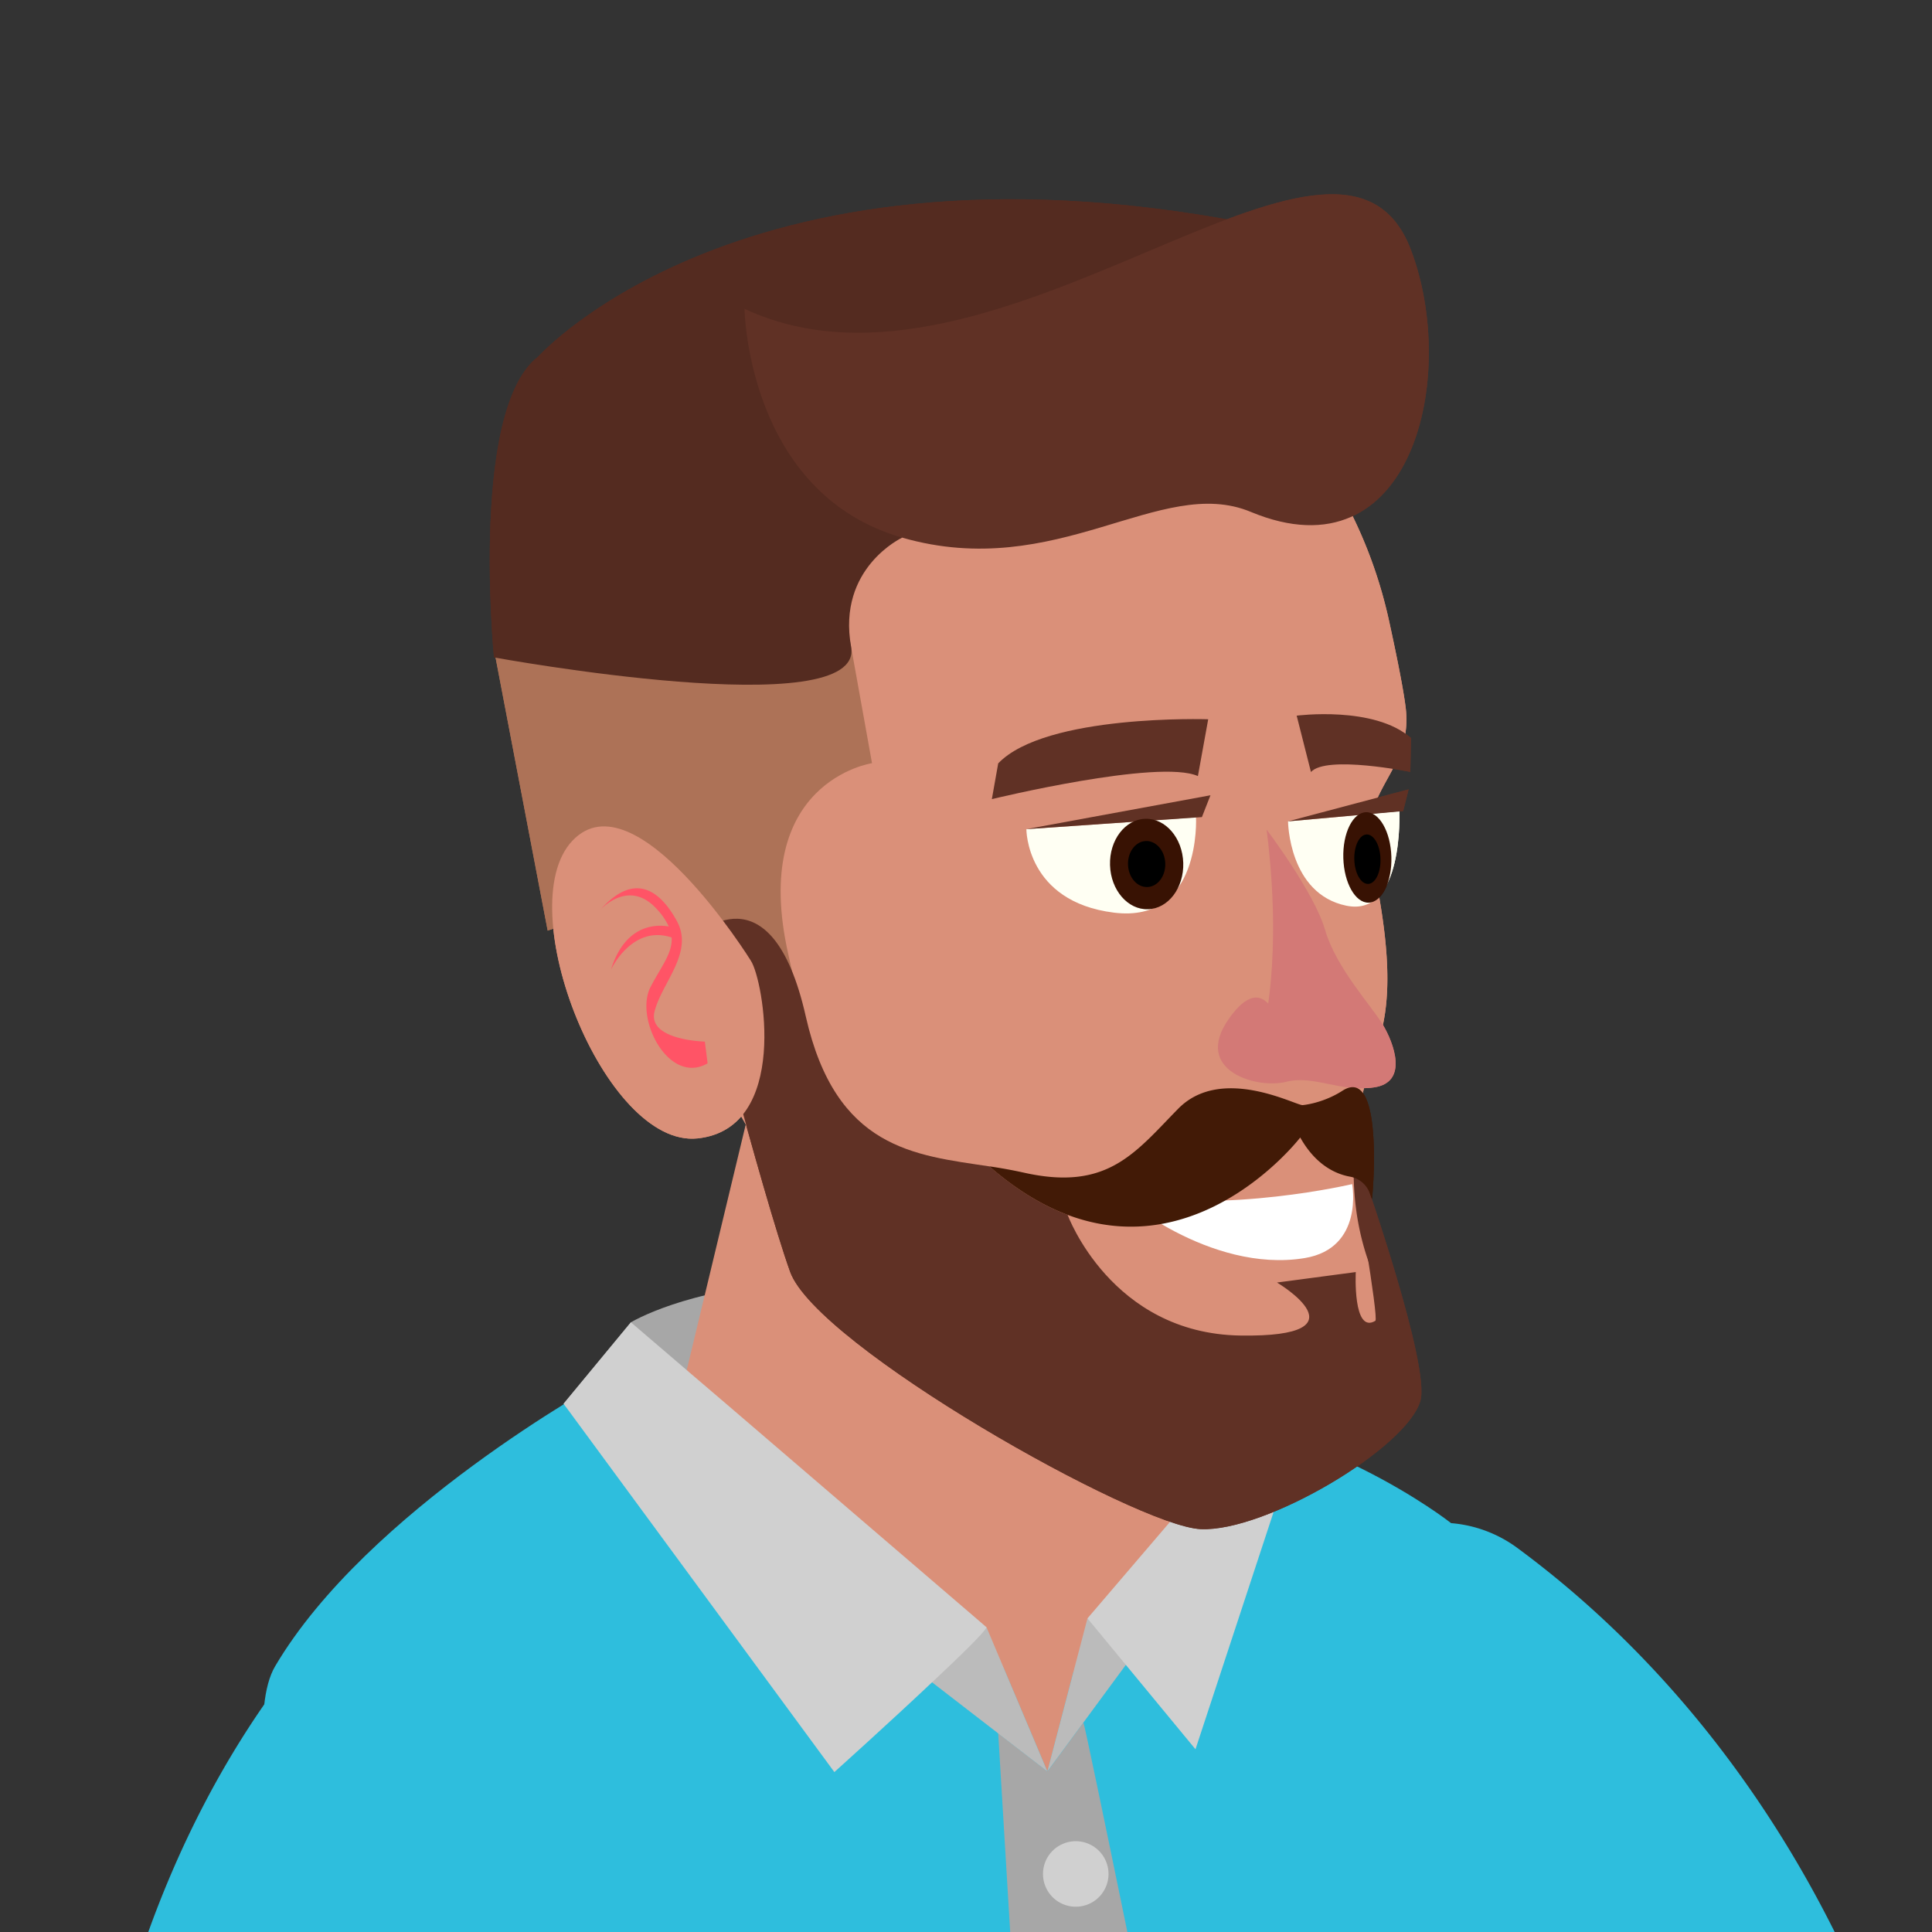 <?xml version="1.0" encoding="UTF-8" standalone="no"?>
<!-- Created with Inkscape (http://www.inkscape.org/) -->

<svg
   width="860"
   height="860"
   viewBox="0 0 227.542 227.542"
   version="1.1"
   id="svg43348"
   xml:space="preserve"
   inkscape:version="1.2.1 (9c6d41e410, 2022-07-14)"
   sodipodi:docname="role-solutions-architect2.svg"
   xmlns:inkscape="http://www.inkscape.org/namespaces/inkscape"
   xmlns:sodipodi="http://sodipodi.sourceforge.net/DTD/sodipodi-0.dtd"
   xmlns="http://www.w3.org/2000/svg"
   xmlns:svg="http://www.w3.org/2000/svg"><rect x="0" y="0" width="227.542" height="227.542" fill="#333333" stroke="none"/><sodipodi:namedview
     id="namedview43350"
     pagecolor="#ffffff"
     bordercolor="#666666"
     borderopacity="1.0"
     inkscape:showpageshadow="2"
     inkscape:pageopacity="0.0"
     inkscape:pagecheckerboard="0"
     inkscape:deskcolor="#d1d1d1"
     inkscape:document-units="mm"
     showgrid="false"
     inkscape:zoom="0.25480595"
     inkscape:cx="-45.132384"
     inkscape:cy="2030.9573"
     inkscape:window-width="1918"
     inkscape:window-height="1052"
     inkscape:window-x="1080"
     inkscape:window-y="26"
     inkscape:window-maximized="1"
     inkscape:current-layer="layer1" /><defs
     id="defs43345" /><g
     inkscape:label="Layer 1"
     inkscape:groupmode="layer"
     id="layer1"><path
       fill="#2ebedd"
       d="m 70.899,162.73 c 0,0 -27.672,15.148 -38.496,33.514 -10.834,18.377 42.817,153.675 34.028,187.194 -8.79,33.52 -6.907,54.721 -4.272,56.251 3.007,1.737 92.316,15.463 121.339,-6.187 0,0 -14.527,-94.968 -5.993,-146.061 8.534,-51.093 -6.641,-108.082 -6.641,-108.082 0,0 -15.852,-12.523 -36.186,-13.412 -20.343,-0.877 -63.779,-3.217 -63.779,-3.217 z"
       id="path46760"
       style="stroke-width:10.154" /><path
       fill="#a7a7a7"
       d="m 74.312,155.733 c 0,0 25.944,-15.817 74.807,10.277 l 1.562,10.037 c 0,0 -60.883,-13.414 -84.306,-10.709 z m 53.29,47.142 c 0.272,0.52 9.813,47.33 9.813,47.33 l -17.026,0.786 -2.825,-46.849 5.802,4.486 z"
       id="path46762"
       style="stroke-width:10.154" /><path
       fill="#d0d0d0"
       d="m 130.549,220.935 a 3.858,3.858 0 1 1 -7.69,-0.613 3.858,3.858 0 0 1 7.69,0.613 z"
       id="path46764"
       style="stroke-width:10.154" /><path
       fill="#da9079"
       d="m 148.301,173.694 -3.811,-37.564 -55.727,-7.577 -8.838,36.781 -0.018,0.001 0.014,0.029 -0.579,2.404 c 4.227,6.769 18.483,25.089 38.848,28.652 l 5.172,12.229 3.068,-11.747 c 8.986,-0.753 17.236,-6.034 20.642,-14.517 1.112,-2.778 1.721,-5.754 1.233,-8.692 z"
       id="path46766"
       style="stroke-width:10.154" /><path
       fill="#bbbbbb"
       d="m 117.554,204.153 -8.6e-4,-0.012 -7.775,-6.003 -7.474,-5.78 13.886,-0.701 7.165,16.971 z m 16.571,-10.149 -1.529,2.076 -4.996,6.786 -4.245,5.764 4.721,-18.025 z"
       id="path46768"
       style="stroke-width:10.154" /><path
       fill="#d0d0d0"
       d="m 116.191,191.658 c -0.243,0.578 -3.066,3.348 -6.413,6.471 -5.136,4.852 -11.511,10.577 -11.511,10.577 l -31.249,-42.509 -0.653,-0.869 0.122,-0.141 7.815,-9.454 5.329,4.561 1.65,1.418 4.471,3.819 29.233,25.084 z m 34.479,-15.621 -9.871,29.984 -8.203,-9.942 -4.52,-5.475 1.164,-1.357 12.576,-14.706 0.244,-0.282 0.017,-0.019 7.029,-8.226 z"
       id="path46770"
       style="stroke-width:10.154" /><g
       id="g46932"
       transform="matrix(-5.932,0.177,0.177,5.932,513.714,-2092.22)"><path
         fill="#da9079"
         d="m 69.574,364.665 c 0.031,-0.33 0.125,-0.909 0.277,-1.72 0.756,-4.029 4.064,-7.046 8.045,-7.333 5.793,-0.423 8.444,4.864 8.953,7.956 0.356,2.161 0.033,4.25 -0.895,5.355 a 10.153,10.153 0 0 1 -2.113,1.896 c -0.034,0.062 -0.416,0.734 -2.012,3.795 -1.677,3.218 -5.567,4.738 -7.408,4.738 -0.075,0 -0.149,-0.003 -0.217,-0.009 -1.155,-0.087 -3.557,-0.267 -4.07,-1.285 -0.183,-0.363 -0.347,-0.77 -0.026,-1.28 1.326,-2.096 0.631,-4.435 0.234,-5.419 -0.411,-1.013 -0.241,-2.409 0.003,-3.768 0.123,-0.681 -0.115,-1.085 -0.366,-1.512 -0.229,-0.388 -0.465,-0.79 -0.405,-1.415 z"
         id="path46830"
         style="stroke-width:1.711" /><path
         fill="#fffff3"
         d="m 77.169,366.86 c -0.125,0 -3.372,-0.135 -3.372,-0.135 0,0 -0.05,2.113 1.685,1.843 1.738,-0.27 1.687,-1.708 1.687,-1.708 z"
         id="path46832"
         style="stroke-width:1.711" /><path
         fill="#603124"
         d="m 73.497,366.297 0.183,0.428 3.489,0.135 z"
         id="path46834"
         style="stroke-width:1.711" /><path
         fill="#2b0600"
         d="m 74.077,367.623 c 0,0.496 0.325,0.898 0.727,0.898 0.402,0 0.727,-0.402 0.727,-0.898 0,-0.496 -0.325,-0.898 -0.727,-0.898 -0.402,0 -0.727,0.402 -0.727,0.898 z"
         id="path46836"
         style="stroke-width:1.711" /><path
         fill="#fffff3"
         d="m 71.974,366.86 c -0.082,0 -2.214,-0.135 -2.214,-0.135 0,0 -0.033,2.113 1.107,1.843 1.139,-0.27 1.107,-1.708 1.107,-1.708 z"
         id="path46838"
         style="stroke-width:1.711" /><path
         fill="#603124"
         d="m 69.563,366.297 0.121,0.428 2.289,0.135 z"
         id="path46840"
         style="stroke-width:1.711" /><path
         fill="#2b0600"
         d="m 69.945,367.623 c 0,0.496 0.214,0.898 0.477,0.898 0.263,0 0.477,-0.402 0.477,-0.898 0,-0.496 -0.214,-0.898 -0.477,-0.898 -0.263,0 -0.477,0.402 -0.477,0.898 z"
         id="path46842"
         style="stroke-width:1.711" /><path
         fill="#ad7257"
         d="m 80.62,362.591 -0.428,2.869 c 0,0 2.447,0.286 1.773,3.745 -0.674,3.46 0.118,0.399 0.118,0.399 h 0.736 c 0,0 1.22,-1.853 3.906,-1.015 l 0.902,-5.634 c 0.002,0.002 -5.297,-1.586 -7.006,-0.364 z"
         id="path46844"
         style="stroke-width:1.711" /><path
         fill="#542b20"
         d="m 79.46,361.004 c 0,0 1.312,0.563 1.078,2.134 -0.234,1.571 7.09,0 7.09,0 0,0 0.399,-5.798 -1.442,-6.103 -1.841,-0.305 -6.726,3.969 -6.726,3.969 z"
         id="path46846"
         style="stroke-width:1.711" /><path
         fill="#542b20"
         d="m 86.575,357.2 c 0,0 -4.49,-4.744 -15.115,-1.997 l -0.305,4.029 c 0,0 8.122,0.717 9.037,2.038 0.914,1.321 6.382,-4.07 6.382,-4.07 z"
         id="path46848"
         style="stroke-width:1.711" /><path
         fill="#603125"
         d="m 82.452,356.372 c 0,0 0.062,3.655 -2.992,4.632 -3.052,0.977 -5.157,-1.105 -6.929,-0.305 -3.17,1.432 -4.211,-2.578 -3.33,-5.111 1.317,-3.788 8.305,3.271 13.251,0.784 z m -4.763,9.167 0.147,0.705 c 0,0 -3.336,-0.705 -4.101,-0.335 l -0.238,-1.121 c 0,0 3.222,-0.204 4.192,0.751 z m -8.204,-0.258 0.034,0.671 c 0,0 1.653,-0.388 1.971,-0.057 l 0.25,-1.126 c 0,0 -1.548,-0.156 -2.255,0.512 z m 1.184,8.685 c 0,0 0.19,0.026 0.441,-0.063 0,0 -0.648,2.874 -0.571,2.919 0.459,0.257 0.359,-0.979 0.359,-0.979 l 1.569,0.161 c 0,0 -1.808,1.145 0.756,1.03 2.565,-0.115 3.357,-2.496 3.357,-2.496 0.489,-0.2 0.999,-0.524 1.521,-1.006 l 0.002,-0.002 c 1.478,-0.269 3.037,-0.431 3.554,-3.085 0.597,-3.064 2.139,-1.654 2.139,-1.654 0,0 -1.169,5.143 -1.678,6.71 -0.482,1.483 -6.712,5.251 -7.99,5.348 -1.278,0.099 -4.13,-1.475 -4.435,-2.412 -0.224,-0.686 0.977,-4.471 0.977,-4.471 z"
         id="path46850"
         style="stroke-width:1.711" /><path
         fill="#da9079"
         d="m 82.71,369.31 c 0,0 2.187,-3.773 3.472,-2.488 1.285,1.283 -0.462,6.118 -2.308,5.978 -1.844,-0.14 -1.401,-3.109 -1.163,-3.49 z"
         id="path46852"
         style="stroke-width:1.711" /><path
         fill="#ff5466"
         d="m 85.675,368.217 -0.019,-0.019 z m -2.002,2.667 c 0,0 1.145,-0.06 0.979,-0.631 -0.166,-0.571 -0.818,-1.143 -0.496,-1.776 0.318,-0.626 0.814,-1.004 1.502,-0.279 -0.106,-0.103 -0.619,-0.536 -1.102,0.019 a 1.319,1.319 0 0 0 -0.236,0.363 c 0.214,-0.046 0.857,-0.098 1.172,0.821 0,0 -0.441,-0.886 -1.222,-0.602 -0.012,0.31 0.224,0.57 0.447,0.968 0.344,0.616 -0.303,1.971 -1.086,1.55 z"
         id="path46854"
         style="stroke-width:1.711" /><path
         fill="#421a06"
         d="m 70.533,374.406 0.038,-0.115 a 0.51,0.51 0 0 1 0.385,-0.346 c 0.267,-0.057 0.666,-0.238 0.963,-0.806 0,0 2.84,3.482 6.182,0.39 l 0.002,-0.002 a 9.549,9.549 0 0 0 -0.679,0.145 c -1.649,0.423 -2.217,-0.327 -3.099,-1.174 -0.881,-0.849 -2.33,0 -2.472,0 0,0 -0.394,-0.019 -0.796,-0.26 -0.835,-0.506 -0.551,2.029 -0.524,2.166 z"
         id="path46856"
         style="stroke-width:1.711" /><path
         fill="#d37976"
         d="m 72.404,367.011 c 0,0 -0.909,1.275 -1.102,2.029 -0.195,0.756 -0.883,1.542 -1.088,1.909 -0.205,0.368 -0.481,1.158 0.209,1.239 0.69,0.08 1.186,-0.287 1.749,-0.161 0.563,0.127 1.853,-0.27 1.093,-1.285 -0.761,-1.016 -1.001,0.198 -1.001,0.198 l 0.332,0.068 c -0.002,0 -0.441,-1.403 -0.192,-3.998 z"
         id="path46858"
         style="stroke-width:1.711" /><path
         fill="#da9079"
         d="m 69.574,364.665 c 0.031,-0.33 0.125,-0.909 0.277,-1.72 0.756,-4.029 4.064,-7.046 8.045,-7.333 5.793,-0.423 8.444,4.864 8.953,7.956 0.356,2.161 0.033,4.25 -0.895,5.355 a 10.153,10.153 0 0 1 -2.113,1.896 c -0.034,0.062 -0.416,0.734 -2.012,3.795 -1.677,3.218 -5.567,4.738 -7.408,4.738 -0.075,0 -0.149,-0.003 -0.217,-0.009 -1.155,-0.087 -3.557,-0.267 -4.07,-1.285 -0.183,-0.363 -0.347,-0.77 -0.026,-1.28 1.326,-2.096 0.631,-4.435 0.234,-5.419 -0.411,-1.013 -0.241,-2.409 0.003,-3.768 0.123,-0.681 -0.115,-1.085 -0.366,-1.512 -0.229,-0.388 -0.465,-0.79 -0.405,-1.415 z"
         id="path46860"
         style="stroke-width:1.711" /><path
         fill="#fffff3"
         d="m 77.169,366.86 c -0.125,0 -3.372,-0.135 -3.372,-0.135 0,0 -0.05,2.113 1.685,1.843 1.738,-0.27 1.687,-1.708 1.687,-1.708 z"
         id="path46862"
         style="stroke-width:1.711" /><path
         fill="#603124"
         d="m 73.497,366.297 0.183,0.428 3.489,0.135 z"
         id="path46864"
         style="stroke-width:1.711" /><path
         fill="#381203"
         d="m 74.077,367.623 c 0,0.496 0.325,0.898 0.727,0.898 0.402,0 0.727,-0.402 0.727,-0.898 0,-0.496 -0.325,-0.898 -0.727,-0.898 -0.402,0 -0.727,0.402 -0.727,0.898 z"
         id="path46866"
         style="stroke-width:1.711" /><path
         fill="#fffff3"
         d="m 71.974,366.86 c -0.082,0 -2.214,-0.135 -2.214,-0.135 0,0 -0.033,2.113 1.107,1.843 1.139,-0.27 1.107,-1.708 1.107,-1.708 z"
         id="path46868"
         style="stroke-width:1.711" /><path
         fill="#603124"
         d="m 69.563,366.297 0.121,0.428 2.289,0.135 z"
         id="path46870"
         style="stroke-width:1.711" /><path
         fill="#381203"
         d="m 69.945,367.623 c 0,0.496 0.214,0.898 0.477,0.898 0.263,0 0.477,-0.402 0.477,-0.898 0,-0.496 -0.214,-0.898 -0.477,-0.898 -0.263,0 -0.477,0.402 -0.477,0.898 z"
         id="path46872"
         style="stroke-width:1.711" /><path
         d="m 74.434,367.623 c 0,0.252 0.164,0.457 0.37,0.457 0.205,0 0.37,-0.205 0.37,-0.457 0,-0.252 -0.166,-0.457 -0.37,-0.457 -0.204,0 -0.37,0.205 -0.37,0.457 z"
         id="path46874"
         style="stroke-width:1.711" /><ellipse
         cx="70.422"
         cy="367.658"
         rx="0.26"
         ry="0.491"
         id="ellipse46876"
         style="stroke-width:1.711" /><path
         fill="#ad7257"
         d="m 80.62,362.591 -0.428,2.869 c 0,0 2.447,0.286 1.773,3.745 -0.674,3.46 0.118,0.399 0.118,0.399 h 0.736 c 0,0 1.22,-1.853 3.906,-1.015 l 0.902,-5.634 c 0.002,0.002 -5.297,-1.586 -7.006,-0.364 z"
         id="path46878"
         style="stroke-width:1.711" /><path
         fill="#542b20"
         d="m 79.46,361.004 c 0,0 1.312,0.563 1.078,2.134 -0.234,1.571 7.09,0 7.09,0 0,0 0.399,-5.798 -1.442,-6.103 -1.841,-0.305 -6.726,3.969 -6.726,3.969 z"
         id="path46880"
         style="stroke-width:1.711" /><path
         fill="#542b20"
         d="m 86.575,357.2 c 0,0 -4.49,-4.744 -15.115,-1.997 l -0.305,4.029 c 0,0 8.122,0.717 9.037,2.038 0.914,1.321 6.382,-4.07 6.382,-4.07 z"
         id="path46882"
         style="stroke-width:1.711" /><path
         fill="#603125"
         d="m 82.452,356.372 c 0,0 0.062,3.655 -2.992,4.632 -3.052,0.977 -5.157,-1.105 -6.929,-0.305 -3.17,1.432 -4.211,-2.578 -3.33,-5.111 1.317,-3.788 8.305,3.271 13.251,0.784 z m -4.763,9.167 0.147,0.705 c 0,0 -3.336,-0.705 -4.101,-0.335 l -0.238,-1.121 c 0,0 3.222,-0.204 4.192,0.751 z m -8.204,-0.258 0.034,0.671 c 0,0 1.653,-0.388 1.971,-0.057 l 0.25,-1.126 c 0,0 -1.548,-0.156 -2.255,0.512 z"
         id="path46884"
         style="stroke-width:1.711" /><path
         fill="#d37976"
         d="m 72.404,367.011 c 0,0 -0.909,1.275 -1.102,2.029 -0.195,0.756 -0.883,1.542 -1.088,1.909 -0.205,0.368 -0.481,1.158 0.209,1.239 0.69,0.08 1.186,-0.287 1.749,-0.161 0.563,0.127 1.853,-0.27 1.093,-1.285 -0.761,-1.016 -1.001,0.198 -1.001,0.198 l 0.332,0.068 c -0.002,0 -0.441,-1.403 -0.192,-3.998 z"
         id="path46886"
         style="stroke-width:1.711" /><path
         fill="#ffffff"
         d="m 75.475,374.166 c 0.144,-0.031 -1.677,1.624 -3.574,1.367 -1.187,-0.161 -0.984,-1.439 -0.984,-1.439 0,0 2.491,0.512 4.558,0.072 z"
         id="path46888"
         style="stroke-width:1.711" /><path
         fill="#603125"
         d="m 70.669,373.966 c 0,0 -0.053,0.077 0.198,-0.014 0,0 -0.405,2.825 -0.329,2.868 0.459,0.257 0.359,-0.979 0.359,-0.979 l 1.569,0.161 c 0,0 -1.808,1.145 0.756,1.03 2.565,-0.115 3.357,-2.496 3.357,-2.496 0.489,-0.2 0.999,-0.524 1.521,-1.006 l 0.002,-0.002 c 1.478,-0.269 3.037,-0.431 3.554,-3.085 0.597,-3.064 2.139,-1.654 2.139,-1.654 0,0 -1.169,5.143 -1.678,6.71 -0.482,1.483 -6.712,5.251 -7.99,5.348 -1.278,0.099 -4.13,-1.475 -4.435,-2.412 -0.224,-0.684 0.977,-4.469 0.977,-4.469 z"
         id="path46890"
         style="stroke-width:1.711" /><path
         fill="#da9079"
         d="m 82.71,369.31 c 0,0 2.187,-3.773 3.472,-2.488 1.285,1.283 -0.462,6.118 -2.308,5.978 -1.844,-0.14 -1.401,-3.109 -1.163,-3.49 z"
         id="path46892"
         style="stroke-width:1.711" /><path
         fill="#ff5466"
         d="m 85.675,368.217 -0.019,-0.019 z m -2.002,2.667 c 0,0 1.145,-0.06 0.979,-0.631 -0.166,-0.571 -0.818,-1.143 -0.496,-1.776 0.318,-0.626 0.814,-1.004 1.502,-0.279 -0.106,-0.103 -0.619,-0.536 -1.102,0.019 a 1.319,1.319 0 0 0 -0.236,0.363 c 0.214,-0.046 0.857,-0.098 1.172,0.821 0,0 -0.441,-0.886 -1.222,-0.602 -0.012,0.31 0.224,0.57 0.447,0.968 0.344,0.616 -0.303,1.971 -1.086,1.55 z"
         id="path46894"
         style="stroke-width:1.711" /><path
         fill="#421a06"
         d="m 70.533,374.406 0.038,-0.115 a 0.51,0.51 0 0 1 0.385,-0.346 c 0.267,-0.057 0.666,-0.238 0.963,-0.806 0,0 2.84,3.482 6.182,0.39 l 0.002,-0.002 a 9.549,9.549 0 0 0 -0.679,0.145 c -1.649,0.423 -2.217,-0.327 -3.099,-1.174 -0.881,-0.849 -2.33,0 -2.472,0 0,0 -0.394,-0.019 -0.796,-0.26 -0.835,-0.506 -0.551,2.029 -0.524,2.166 z"
         id="path46896"
         style="stroke-width:1.711" /></g><g
       id="g46994"
       transform="matrix(5.919,-0.429,0.429,5.919,351.191,-1087.048)"><path
         fill="#2ebedd"
         d="m -47.543,225.863 c 4.549,-0.96 8.325,3.855 10.44,5.947 1.013,-7.509 -1.605,-15.66 -7.349,-20.578 a 2.561,2.561 0 0 0 -2.815,-0.342 2.792,2.792 0 0 0 -1.521,2.329 c -0.159,2.584 0.513,7.764 1.244,12.644 z"
         id="path45170"
         style="stroke-width:1.711" /><path
         fill="#3d889c"
         d="m -48.26,224.802 0.139,2.542 c 0,0 0.209,0.12 0.563,0.34 1.607,1.009 6.214,4.149 7.978,7.99 0.103,0.224 0.197,0.452 0.281,0.681 l 3.157,-3.863 c 0,0 -0.385,-0.606 -1.073,-1.48 -1.853,-2.349 -5.898,-6.635 -10.524,-6.269 a 4.397,4.397 0 0 0 -0.52,0.058 z"
         id="path45172"
         style="stroke-width:1.711" /><path
         fill="#ce8075"
         d="m -46.333,227.517 c 0,0 -10.457,-2.25 -15.609,-2.334 0,0 -0.265,2.495 -0.282,3.312 -0.017,0.818 6.156,1.966 9.145,4.46 4.216,3.521 13.778,3.396 13.778,3.396 0,0 -0.725,-7.417 -7.032,-8.835 z"
         id="path45174"
         style="stroke-width:1.711" /><path
         fill="#2ebedd"
         d="m -62.753,225.919 c -4.868,-0.118 -8.892,4.38 -10.714,6.825 -1.61,-5.662 -0.722,-14.772 4.363,-20.661 a 2.792,2.792 0 0 1 2.849,-0.849 2.789,2.789 0 0 1 1.974,2.015 c 0.613,2.517 1.441,7.73 1.528,12.67 z"
         id="path45176"
         style="stroke-width:1.711" /><path
         fill="#3d889c"
         d="m -62.207,225.95 -0.017,2.546 c 0,0 -0.212,0.13 -0.573,0.371 -1.632,1.093 -6.303,4.478 -7.958,8.408 -0.096,0.229 -0.183,0.462 -0.26,0.695 l -3.504,-3.689 c 0,0 0.373,-0.626 1.051,-1.536 1.824,-2.445 5.846,-6.943 10.714,-6.825 0.181,0.002 0.366,0.012 0.547,0.031 z"
         id="path45178"
         style="stroke-width:1.711" /><path
         fill="#ce8075"
         d="m -62.791,221.76 c 0,0 0.695,-2.092 -1.405,-1.937 -2.098,0.156 -5.388,0.474 -4.543,1.273 0.845,0.799 4.163,0.395 4.277,0.397 0.113,0.002 0.195,0.426 0.195,0.426 0,0 1.417,0.072 1.475,-0.159 z"
         id="path45180"
         style="stroke-width:1.711" /><path
         fill="#ce8075"
         d="m -64.633,221.777 c -0.169,-0.002 -4.755,0.281 -4.255,1.247 0.5,0.967 4.247,0.14 4.245,0.226 0,0.086 0.869,1.451 0.869,1.451 0,0 1.622,-1.039 0.919,-1.836 -0.703,-0.799 -1.778,-1.088 -1.778,-1.088 z"
         id="path45182"
         style="stroke-width:1.711" /><path
         fill="#ce8075"
         d="m -63.822,223.483 c 0,0 -4.849,0.308 -4.089,1.193 0.76,0.883 3.655,0.222 3.655,0.222 0,0 1.23,1.17 1.562,0.89 0.332,-0.281 0.395,-1.122 0.395,-1.122 0,0 -0.939,-1.23 -1.523,-1.182 z"
         id="path45184"
         style="stroke-width:1.711" /><path
         fill="#ce8075"
         d="m -63.805,224.985 c -0.318,0.034 -4.062,1.362 -3.018,2.077 1.044,0.715 3.264,-0.801 3.264,-0.801 l 1.104,0.347 c 0,0 0.924,-0.074 1.049,-0.77 0.318,-1.761 -1.321,-5.186 -1.321,-5.186 l -1.54,1.27 z"
         id="path45186"
         style="stroke-width:1.711" /><path
         fill="#161814"
         d="m -61.076,224.307 c -0.024,0.05 -0.915,2.13 -0.915,2.13 l 2.193,0.715 0.802,-2.298 z"
         id="path45188"
         style="stroke-width:1.711" /><path
         fill="#009fe2"
         d="m -59.894,224.81 c -0.412,0.123 -0.912,0.26 -1.157,0.325 l 0.25,-0.575 z m 0.224,0.693 -0.2,0.481 -1.328,0.317 -0.315,-0.096 0.186,-0.433 z"
         id="path45190"
         style="stroke-width:1.711" /><path
         fill="#61d0ff"
         d="m -59.434,224.937 -0.236,0.566 -1.656,0.269 0.274,-0.636 c 0.245,-0.065 0.744,-0.204 1.157,-0.325 z m -0.436,1.047 -0.269,0.638 -1.059,-0.322 z"
         id="path45192"
         style="stroke-width:1.711" /><path
         fill="#a2a19f"
         d="m -58.998,224.853 -0.012,0.532 -0.522,1.834 -0.412,-0.046 z"
         id="path45194"
         style="stroke-width:1.711" /><path
         fill="#da9079"
         d="m -64.914,226.92 c 0,0 9.48,-1.543 14.677,-1.15 0,0 2.378,-0.188 2.366,1.23 -0.007,0.818 -7.427,2.043 -10.064,5.063 -3.718,4.26 -12.935,5.496 -12.935,5.496 0,0 -0.299,-8.05 5.956,-10.639 z"
         id="path45196"
         style="stroke-width:1.711" /></g></g></svg>
